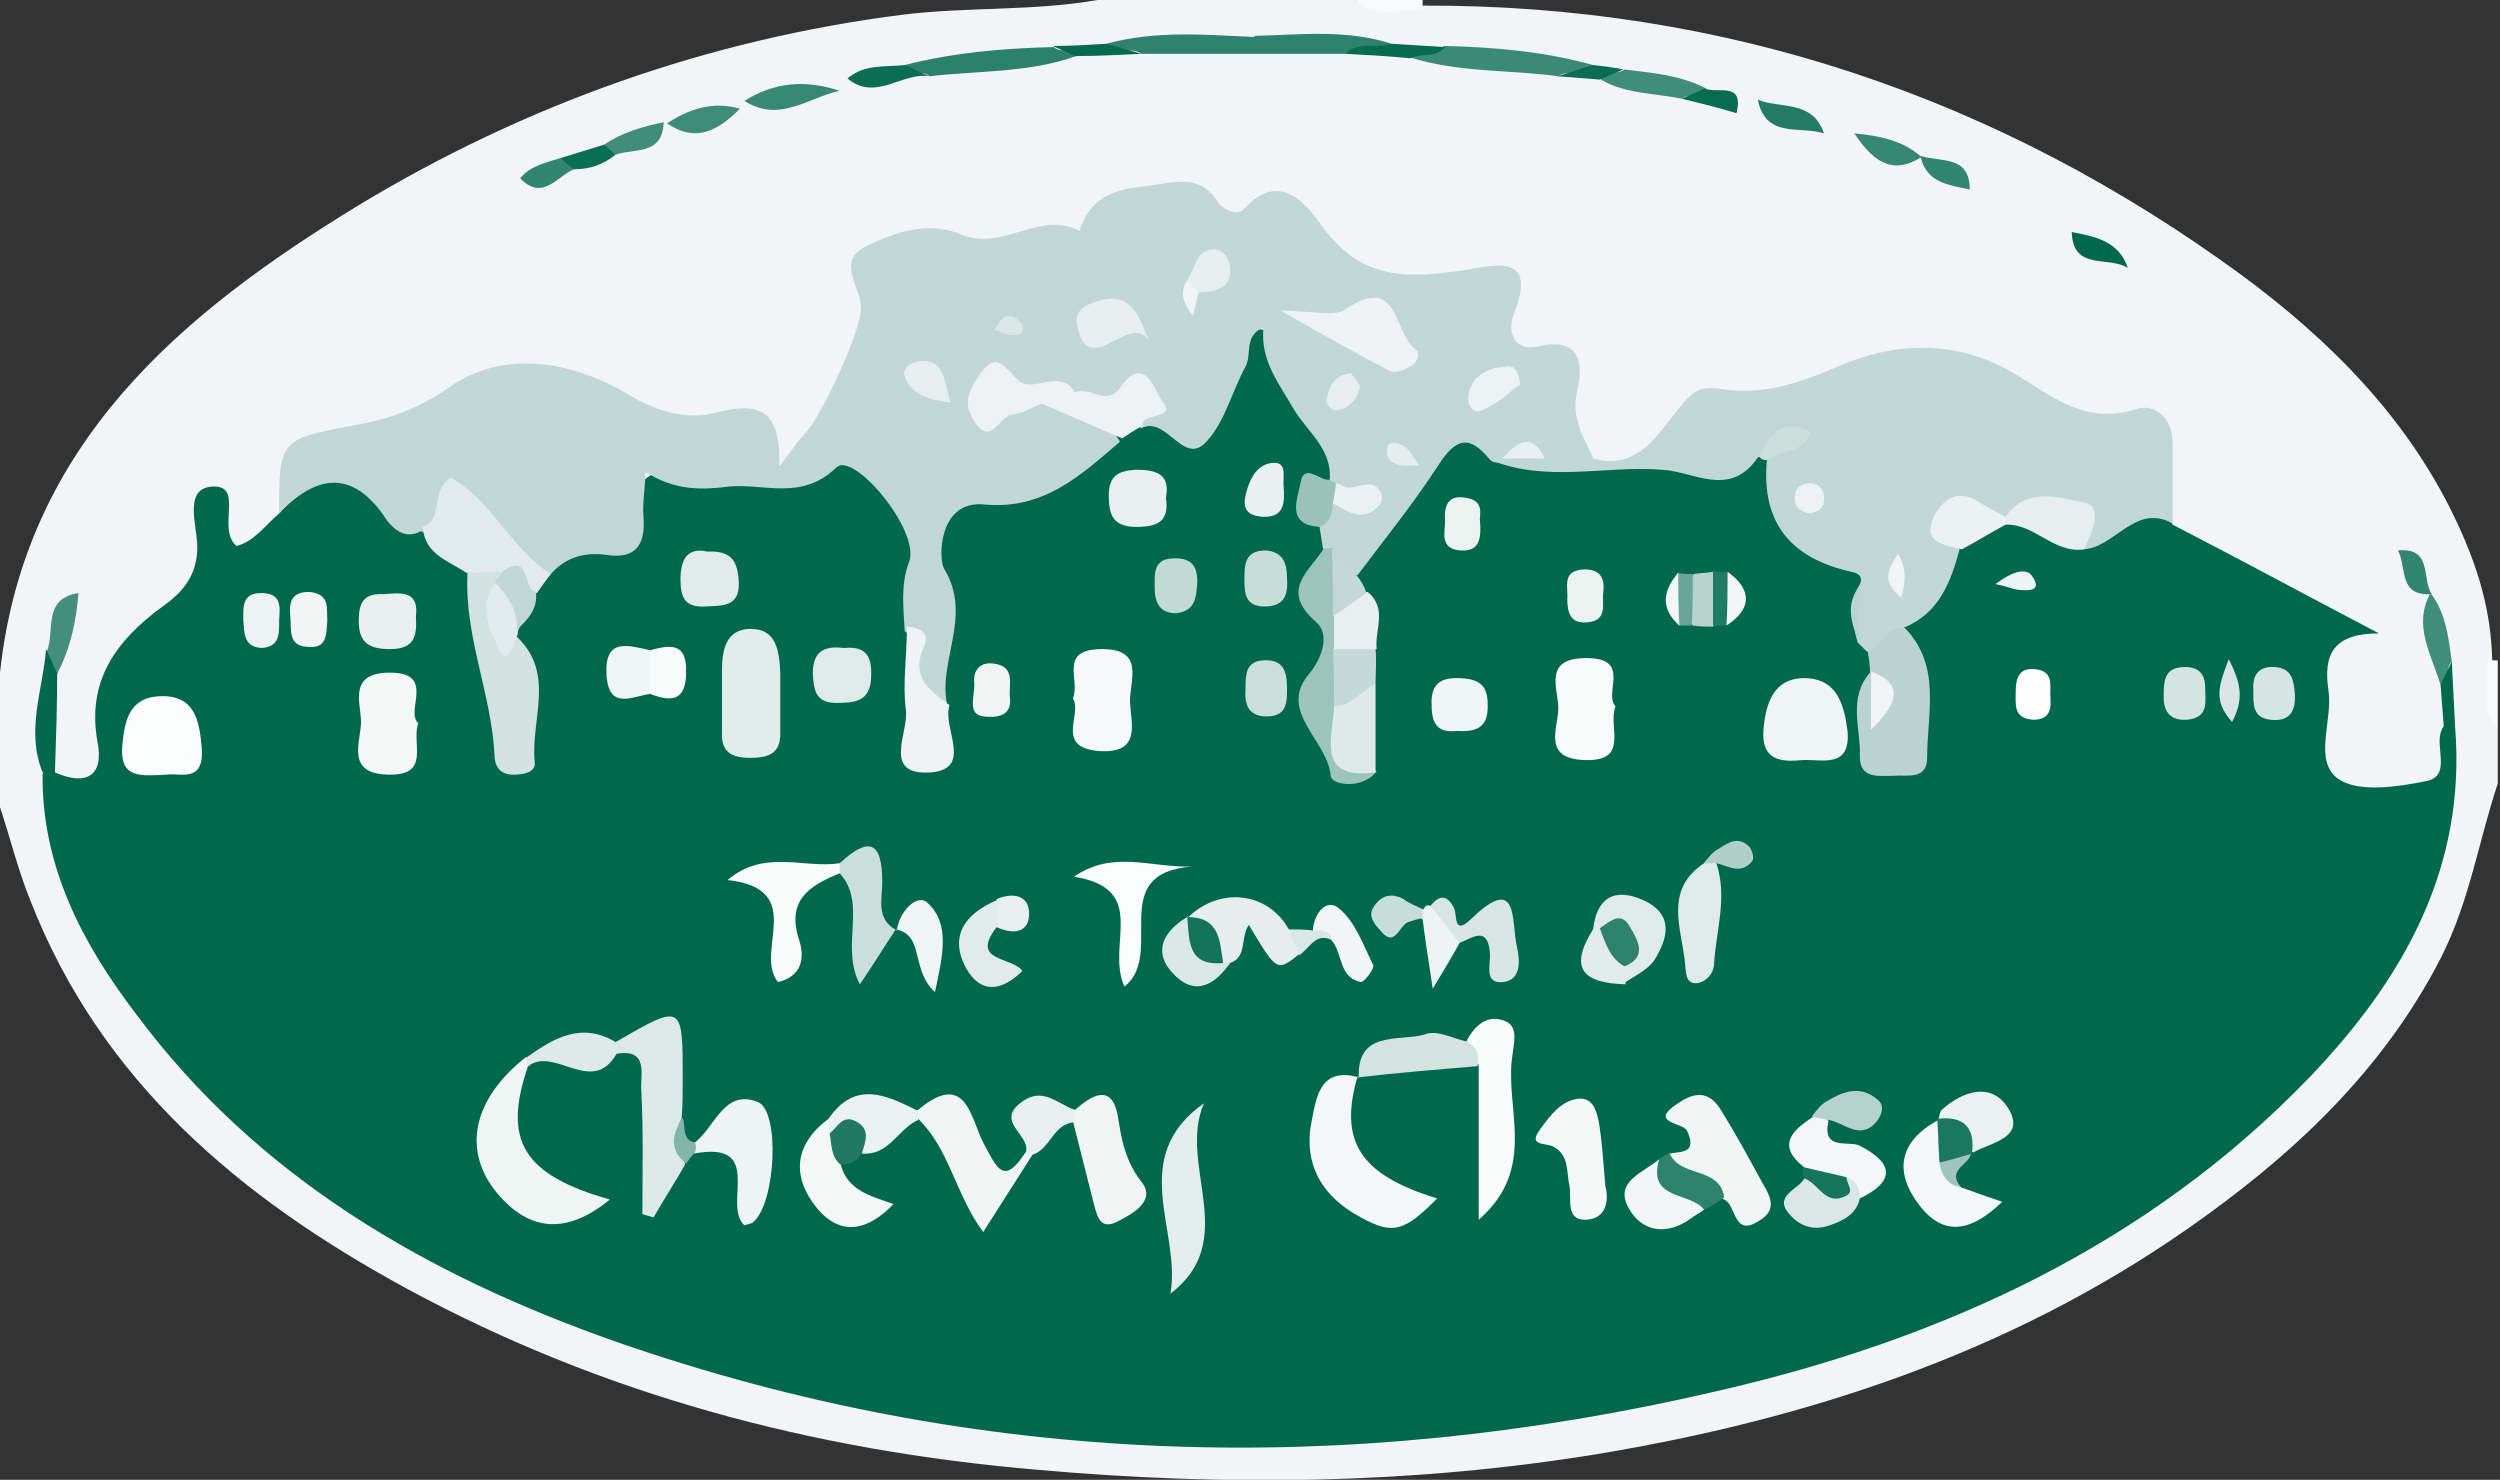 <svg width="223" height="132" viewBox="0 0 223 132" fill="none" xmlns="http://www.w3.org/2000/svg">
<rect x="0" y="0" width="223" height="132" fill="#333333" stroke="none"/>
<g clip-path="url(#clip0_5312_171)">
<path d="M222.8 69.9C221.1 75 220.3 80.3 217.8 85.3C212.5 95.7 204.2 103.3 195 109.7C179.2 120.7 161.2 126.6 142.5 129.7C126 132.4 109.3 132.6 92.5 131.1C72.5 129.4 53.7 124.4 36.2 114.9C21.5 106.9 9 96.5 2.7 80.3C1.6 77.6 0.9 74.7 0 72C0 68 0 64 0 60C2.2 39.6 16.1 28 32 18.3C46.9 9.3 63.2 3.5 80.6 1.3C86.4 0.6 92.2 1 97.9 0C105.6 0 113.2 0 120.9 0C122.8 1.1 124.9 0.3 126.9 0.5C153.9 0.4 178.3 8.7 199.9 24.5C207.9 30.4 215 37.5 219.3 46.9C221.1 50.8 222.2 54.6 222.3 58.8C222.6 60.8 221.7 62.9 222.8 64.9C222.8 66.6 222.8 68.3 222.8 69.9Z" fill="#F2F4F8"/>
<path d="M221.8 58.9C222.1 58.9 222.5 58.9 222.8 58.9C222.8 60.9 222.8 62.9 222.8 64.9C221 63.2 222.1 60.9 221.8 58.9Z" fill="#F8F9FB"/>
<path d="M126.9 0C126.9 0.3 126.9 0.7 126.9 1C124.9 0.7 122.7 1.8 120.9 0C122.9 0 124.9 0 126.9 0Z" fill="#F7F9FB"/>
<path d="M219 64.9C220 77.5 214.3 87.4 206.1 96C191.6 111.1 173.2 119.5 153.1 124.1C120 131.8 87.2 130.9 55 119.7C38.2 113.8 23 105.1 12.1 90.4C7.3 84.1 3.7 77.2 3.8 69C4.1 68.6 4.5 68.4 4.9 68.2C7.3 67.9 7.8 66.2 7.6 64.3C7.2 59.9 9.4 56.8 12.5 54.1C14.9 52 16.8 49.6 16.7 46.1C16.7 44.8 16.8 43.3 18.3 42.8C20.1 42.2 20.4 43.8 21 45C21.8 46.7 22.8 45.8 23.8 45.3C29.5 41.1 29.5 41.1 35.6 45.6C36.4 46.2 37.4 46.4 38.2 47C39.6 48.6 41.3 49.7 42.5 51.5C43.2 56.4 43.4 61.5 46.1 66.9C46.7 63.4 46.8 60.6 45.5 57.9C45.3 57.4 45.3 57 45.3 56.5C45.6 55.1 46.5 53.8 47 52.5C47.4 51.6 48 50.7 48.8 50C50 48.8 51.6 48.2 53.2 47.9C54.5 47.6 56 47.2 56.2 45.7C56.8 41.5 59.7 41.7 62.9 41.8C66.5 41.9 70.1 42 73.7 41.1C77.5 40.1 82.5 45.4 82.5 49.9C82.5 51.9 82.3 53.9 82.2 55.8C82.1 58.8 82.1 61.7 82.2 64.7C82.2 65.2 82.3 65.7 82.9 66.4C83.7 65.4 83.4 64.3 83.5 63.3C83 59.2 83.9 55.1 83.4 51C83 48 83.9 44.6 87.7 44.3C92.4 44 95.6 41.2 99.2 38.8C100 38.3 100.9 37.9 101.9 37.6C107 39.3 108.5 35.7 110.1 32.1C110.6 31 110.9 29.2 112.6 29.4C113.9 29.5 114.1 31.1 114.4 32.1C115.5 35.9 119.7 38.3 119.3 42.7C117.4 44 117 45.5 118.5 47.4C118.7 48.1 118.8 48.7 118.7 49.4C118 51.4 117 53.2 118.4 55.4C119.4 57 119 58.9 118.1 60.6C116.4 63.7 118.7 65.8 120.1 68C120.3 68.3 121 67.8 121.2 67.4C121.8 65.4 121.4 63.3 121.5 61.3C121.5 60.3 121.5 59.4 121.5 58.5C121.5 56.9 121.7 55.2 121 53.7C120.6 52.8 120.3 51.9 120.5 50.9C122.5 47.7 124.8 44.7 127 41.6C129 38.8 131.2 38.1 134 40.2C141.5 40.9 148.9 41.6 156.4 40.4C156.9 40.4 157.4 40.6 157.8 40.8C158.3 41.3 158.8 41.8 158.7 42.5C158.5 46.5 160.8 48.3 164.2 49.5C165.4 49.9 166.8 50.3 166.8 52C166.3 53.4 165.6 54.8 166.4 56.3C166.7 56.9 167 57.5 167.3 58.1C167.5 58.8 167.6 59.4 167.5 60.1C167.5 60.6 167.4 61 167.3 61.4C167.2 63.4 166.5 65.4 167.9 67.2C168.2 67.7 169.3 67.5 169.7 67C171.2 65.3 170.5 63.2 170.5 61.3C170.5 59.8 169.7 58.4 169.4 57C170.4 53.8 173.5 51.8 174.5 48.6C175.7 47.4 177.2 46.6 178.9 46.4C181.3 46.3 183.4 47.7 185.8 47.7C188.7 47.1 191.3 44.3 194.6 46.3C199.8 48.8 205 51.3 210.1 54.1C212.3 55.3 214.3 56.4 210.8 58.9C207.8 61 208.7 64.7 209.7 67.6C210.8 70.5 215.2 69.2 217.6 65.2C218.1 64.5 218.5 64.6 219 64.9Z" fill="#00684D"/>
<path d="M24.9 45.8C23.7 46.8 22.7 48.3 21.1 48.7C19.3 47.2 21.8 43.3 19 43.4C16.3 43.5 17.6 46.9 17.6 48.8C17.6 51.4 16.2 52.9 14.5 54.1C10.4 57.1 7.7 60.7 8.7 66.2C9.3 69.3 7.6 70.1 4.9 68.9C3 66.2 4.6 63.4 4.5 60.6C5.1 58 5.3 55.2 7 52.9C12.6 36.9 25.3 28 39 20C41.4 18.6 43.9 17.3 46.4 16C48.2 16.3 49.6 15.1 51.1 14.6C52.3 14.2 53.6 13.9 54.7 13.3C56.4 13 57.9 12.1 59.2 11L59.5 11.1C61.8 11.2 63.9 10.6 66 9.8C66.1 9.6 66.2 9.3 66.4 9.1C69.3 9.3 72 8.1 74.9 8.2C75.1 7.8 75.4 7.4 75.6 7.1C78.3 7.5 80.7 6.5 83.3 6.1C87.6 5.8 91.9 5 96.2 4.7C98.2 4.8 100.1 4.1 102.1 4.1C105.3 4.1 108.5 4.1 111.7 4.1C114.3 4.1 116.9 4.1 119.6 4.1C121.6 3.9 123.5 4.5 125.5 4.7C129.8 5.2 134.2 5.4 138.5 6.1C139.8 6 141.1 6.4 142.4 6.6C144.9 7 147.4 7.7 149.9 8.1C151.7 8.4 153.4 8.8 154.8 10.1C155.4 9.7 156 9.4 156.6 9C158.2 10.8 160.7 10.7 162.5 12C163.4 12 164.3 12 165.2 12C167 13.2 168.9 14.2 171.2 14.1H171.1C172.6 15.1 174.2 15.8 175.5 17.1C179 17.2 181.7 19.2 184.6 20.9C185.9 22.5 188.1 22.7 189.6 24.1C200 30.3 209.3 37.5 213.7 49.3C214.9 50.4 215.4 52.1 216.7 53.2L216.6 53.1C216.8 56 217.6 58.7 218.1 61.5C218.1 62.7 218.4 63.9 217.8 65.1C217.1 66.6 218.8 69.3 216.3 69.7C213.8 70.2 210.4 70.7 208.6 69.5C206.3 67.9 208.1 64.3 207.7 61.6C207.2 58.3 208.2 56.5 212.2 56.5C206.1 53.3 200 50 193.8 46.8C191.5 41.7 189.4 40 183.5 37.1C178.8 34.8 174.2 30.9 168.7 33.1C161.8 35.8 153.5 34 147.9 40.3C146.2 42.2 144 41.5 141.8 41.4C141 41 140.3 40.4 140.1 39.6C139 36.1 139.6 31.6 134.4 30.7C133.9 30.6 134.2 30.9 134.2 30.3C134.7 23.7 130.2 25.8 126.7 25.7C123.3 25.6 119.9 25.1 117.5 21.8C115.3 18.8 102.9 16.3 100.1 18.5C94.9 22.6 89.4 22.5 83.4 22C78.5 21.6 77.2 23.2 77.7 28.1C77.8 29.3 78 30.4 78.5 31.5C79.7 34.2 78.7 36 76.3 37.3C74.9 38.1 73.4 38.9 72.1 40C70.5 41.5 69 41.9 67.8 39.5C67.4 38.7 66.7 37.9 65.9 38.1C58.9 39.6 53.4 33.8 46.7 34.2C44.8 34.3 42.9 34.1 41.5 35.3C38.1 38.2 34.1 39.2 29.9 39.1C25 39.1 26.8 43.7 24.9 45.8Z" fill="#F2F4F8"/>
<path d="M96 5C91.8 6.5 87.3 6.3 82.9 6.8C82.3 6.2 81.2 6.8 80.7 5.8C85 4.7 89.5 4.3 94 4.2C94.5 4.7 95.5 4.3 96 5Z" fill="#2C816B"/>
<path d="M139 6.8C134.6 6.2 130.1 6.5 125.7 5.1C126.5 4 127.9 4.9 128.8 4.1C133.3 4.2 137.8 4.6 142.1 5.8C141.4 7.1 139.9 6.1 139 6.8Z" fill="#3B8A76"/>
<path d="M111.9 4.8C108.5 4.8 105.2 4.8 101.8 4.8C100.9 4.1 99.5 5 98.7 3.9C103.1 2.7 107.5 3.1 111.9 3.3C112.5 3.7 112.5 4.3 111.9 4.8Z" fill="#2F826E"/>
<path d="M111.9 4.8C111.9 4.3 111.9 3.7 111.9 3.2C116 3.1 120.1 2.6 124.1 3.9C122.9 5.1 121.3 4 120 4.8C117.3 4.8 114.6 4.8 111.9 4.8Z" fill="#2F826E"/>
<path d="M5.1 60.1C5.1 63 5 66 4.9 68.9C4.5 68.9 4.2 68.9 3.8 68.9C2.3 65.2 3.8 61.6 4.1 58C6.1 58 5.4 59.1 5.1 60.1Z" fill="#02694E"/>
<path d="M150 8.8C147.6 8.3 145 8.4 142.8 7.1C143.2 6.2 144.3 6.7 144.9 6.2C147.4 6.5 149.9 6.7 152.2 7.9C151.7 8.8 150.6 8.3 150 8.8Z" fill="#408D7A"/>
<path d="M74.9 8.1C72.1 8.7 69.5 11 66.4 9C69.1 7.3 71.9 7.1 74.9 8.1Z" fill="#388974"/>
<path d="M5.1 60.1C4.8 59.4 4.5 58.7 4.2 58.1C4.9 56.2 3.8 53.4 7 52.9C6.8 55.4 6.3 57.8 5.1 60.1Z" fill="#448F7C"/>
<path d="M217.7 61.1C216.9 58.4 215.2 55.8 216.8 52.9C218.2 54.7 218.4 56.9 218.7 59C218.1 59.6 218.6 60.7 217.7 61.1Z" fill="#408D7A"/>
<path d="M66 9.7C64.1 11.6 62.1 12.8 59.5 11C61.5 9.7 63.6 9 66 9.7Z" fill="#3E8C78"/>
<path d="M80.7 5.8C81.4 6.1 82.2 6.5 82.9 6.8C80.5 6.4 78.1 9.1 75.6 7C77.1 5.7 78.9 6 80.7 5.8Z" fill="#0A6D54"/>
<path d="M162.7 11.9C160.6 11.2 157.5 12.4 156.8 8.9C158.8 9.7 161.7 8.9 162.7 11.9Z" fill="#227C65"/>
<path d="M59.2 10.9C59.1 13.9 56.6 13.2 54.9 13.8C54.4 13.6 54.1 13.3 53.9 12.9C55.5 11.8 57.3 11.3 59.2 10.9Z" fill="#408D7A"/>
<path d="M120 4.8C121.2 3.6 122.8 4.4 124.1 3.9C125.7 4 127.3 4.1 128.9 4.2C128.1 5.2 126.8 4.7 125.8 5.2C123.8 5 121.9 4.9 120 4.8Z" fill="#066B51"/>
<path d="M189.8 23.9C188.1 22.8 184.9 24.2 184.8 20.7C186.9 21.1 189 21.5 189.8 23.9Z" fill="#00684D"/>
<path d="M171.4 14C168.6 15.8 166.9 14.1 165.4 11.9C167.6 12.1 169.7 12.5 171.4 14Z" fill="#378873"/>
<path d="M175.7 16.9C173.8 16.5 171.8 16.3 171.3 13.9C173.1 14.5 175.7 13.8 175.7 16.9Z" fill="#328570"/>
<path d="M98.7 3.9C99.7 4.2 100.8 4.5 101.8 4.8C99.8 4.9 97.9 5 95.9 5C95.2 4.7 94.6 4.4 93.9 4.1C95.6 4.1 97.1 4 98.7 3.9Z" fill="#056A50"/>
<path d="M216.9 53C213.9 53.2 214.7 50.6 213.9 49.1C217 48.8 216 51.6 216.9 53Z" fill="#328570"/>
<path d="M51.2 15.1C49.7 15.7 48.4 18 46.4 15.9C47.3 14.8 48.7 14.5 50 14.1C50.5 14.5 51.1 14.5 51.2 15.1Z" fill="#328570"/>
<path d="M51.2 15.1C50.8 14.8 50.4 14.5 50 14.1C51.3 13.7 52.6 13.3 53.9 12.9C54.2 13.2 54.6 13.5 54.9 13.8C53.8 14.7 52.6 15.1 51.2 15.1Z" fill="#0A6E54"/>
<path d="M150 8.8C150.7 8.5 151.4 8.2 152.1 7.9C153.2 8.4 155.6 7.2 154.9 10.1C153.3 9.6 151.6 9.2 150 8.8Z" fill="#086C52"/>
<path d="M217.7 61.1C218 60.4 218.4 59.7 218.7 59C218.8 61 218.9 62.9 219 64.9C218.7 64.9 218.4 64.9 218 65C217.9 63.7 217.8 62.4 217.7 61.1Z" fill="#00684D"/>
<path d="M144.8 6.2C144.1 6.5 143.4 6.8 142.7 7.1C141.4 7 140.2 6.9 138.9 6.8C140 6.5 141 6.1 142.1 5.8C143 5.9 143.9 6 144.8 6.2Z" fill="#0A6D54"/>
<path d="M24.9 45.8C24.9 39 24.9 39.2 32.3 37.8C34.9 37.3 37.4 36.4 40 34.6C44.7 31.2 50.8 32.1 55.9 35.1C58.5 36.7 61.2 37.5 63.9 36.8C67.5 35.9 69.7 36.3 69.5 41.6C70.7 40.1 71.1 39.4 71.7 38.8C73.3 37.2 77 29.1 76.8 27.3C76.7 25.5 74.6 23.3 77.2 22C79.8 20.7 82.8 19.7 85.7 20.9C89.4 22.5 92.7 18.7 96.3 20.6C97.2 17.7 99.2 16.9 102.2 16.6C104.8 16.3 107 15.4 108.7 18.1C109.2 18.8 110.4 19.2 110.9 18.7C114.4 14.8 116.9 18.8 118.1 20.4C121.6 25.1 125.8 24.8 130.6 24.1C133.5 23.6 137.2 22.6 135 28.1C134.4 29.7 135.2 31.4 137.2 30.9C141.1 30 141.2 32.6 140.7 34.8C140.1 37.2 141.2 38.9 142.1 40.8C141.2 41.9 140 41.2 138.9 41.4C137.3 41.1 135.7 40.4 134 41.2C133.6 41.3 133.2 41.3 132.9 41C131.1 38.8 129.9 39 128.3 41.5C126.1 44.9 123.5 48.1 121.1 51.3C120.2 51.2 119.5 50.7 118.8 50C118.5 49.7 118.3 49.3 118 48.9C117.9 48.3 117.8 47.6 117.7 47C117.7 46 118.1 45.3 118.8 44.7C119.2 44.5 119.7 44.7 120.1 44.5C119.8 44 119.1 44 118.8 43.5C118.7 43.3 118.6 43.1 118.6 42.9C118.9 40.1 116.6 38.5 115.4 36.5C114.1 34.2 112.4 32.2 112.7 29.2C110.9 30 111.7 31.6 111.1 32.7C109.9 34.9 109.3 37.5 107.7 39.3C105.6 41.8 104.1 37 101.8 38.2C101 37.6 104 35.4 101 35.9C99.2 36.2 97.6 36.6 95.8 36C93.2 35.3 90.5 34.9 87.8 35.8C89.6 37.1 91.3 35.5 93 35.7C95.7 36.2 98.4 36.7 99.9 39.4C96.4 42.4 93.1 45.5 87.8 45C83.7 44.6 83.7 49.8 84.2 50.7C86.9 55.1 83.4 59.2 84.6 63.3C81.9 63.4 81.4 61.6 81.3 59.5C81.3 58.4 81.9 57.2 80.7 56.3C80.6 54.2 80.3 52.2 81.1 50.1C82.1 47.3 76.1 40.2 74.6 41.7C71.5 44.7 68.2 43.1 65 43.4C62.7 43.7 60.2 43.8 57.6 42.1C57.5 43.9 57.3 45 57.4 46.1C57.6 48.6 56.7 49.9 54.1 49.5C52 49.2 50.2 49.8 48.9 51.5C44.7 50.8 42.9 47.2 40.5 44.4C39.2 45.1 40.1 48 37.5 47.4C36.2 48.1 35.2 47.3 34.5 46.4C31.6 41.9 28.3 42.2 24.9 45.8Z" fill="#C0D7D5"/>
<path d="M132.9 41C133.3 41 133.6 41 134 41C135.3 40.3 136.6 40.2 137.8 41C139.2 41 140.6 40.9 142.1 40.9C146.1 42 147.9 38.7 149.7 36.5C150.9 35 151.5 34.4 153.5 34.7C157.1 35.3 160.5 34.2 163.9 32.7C169 30.5 174.3 30.3 179.3 33.1C182.8 35.1 185.8 38 190.5 36.5C192.3 35.9 193.9 37.4 193.8 39.8C193.8 42.1 193.8 44.4 193.8 46.7C190.4 44.8 188.6 49 185.7 49C184.8 44.3 181.5 45.9 178.6 46.3C177.3 47.2 172.7 43.4 174.8 49C174 51.9 173 54.7 169.8 56C168.9 57 168.5 58.8 166.5 58.1C166.2 57.8 165.9 57.5 165.7 57.3C165.2 55.6 165 53.9 165.8 52.3C166.3 51.5 165.8 51.1 165.1 51C159.8 49.8 157.1 46.7 157.6 41.1C157.7 40.6 158.3 40.4 158.4 39.9C157.9 40.2 157.4 40.6 156.8 40.8C154.3 44.5 151 42 148.2 41.9C143.2 41.5 137.9 43.1 132.9 41Z" fill="#C0D7D5"/>
<path d="M47.1 95.1C44.8 101.8 46.7 104.8 54.4 107C50.6 110.1 47.3 109.9 44.4 106.5C41.2 102.7 42.1 98.1 46.9 94.3C47.3 94.4 47.4 94.6 47.3 94.8C47.3 95 47.2 95.1 47.1 95.1Z" fill="#EEF5F3"/>
<path d="M121.1 96C119.4 101.8 121.3 104.8 128.2 106.9C125.3 109.8 124.3 110.2 121.4 108.6C118 106.8 116.2 103.9 117 100C117.4 98 117.7 95.1 121.2 96.1L121.1 96Z" fill="#F3F7F7"/>
<path d="M61.1 103.9C60.2 105.5 59.2 107 58.3 108.6C58 108.5 57.6 108.4 57.3 108.3C57.3 104.6 57.4 100.9 57.2 97.2C57.1 95.9 57.9 93.5 55 94C54.8 93.8 54.7 93.6 54.8 93.3C54.9 93.1 54.9 92.9 55 92.9C60.9 89.5 60.9 89.5 60.9 96.3C60.9 97.5 60.9 98.6 60.8 99.8C59.9 101.3 61 102.6 61.1 103.9Z" fill="#DCE9E7"/>
<path d="M69.6 62.5C69.6 63.5 69.6 64.5 69.6 65.5C69.6 67.3 68.4 67.6 66.9 67.6C65.3 67.6 64.3 67.1 64.4 65.3C64.4 63.5 64.4 61.6 64.4 59.8C64.4 58.1 64.7 56.2 66.8 56.1C69.3 56 69.5 58.1 69.6 60C69.6 60.8 69.6 61.6 69.6 62.5Z" fill="#E1EDEA"/>
<path d="M46.1 56.8C49.6 60.1 47.3 64.2 47.7 68C47.8 68.9 46.7 69.1 45.8 69.1C44.6 69.1 44.1 68.4 44.1 67.2C43.8 61.8 41.4 56.7 41.7 51.1C42.4 50.1 43.3 50.1 44.4 50.3C45.2 50.6 45.4 51.2 45.3 52C45 53.7 44.2 55.5 46.1 56.8Z" fill="#D2E2E1"/>
<path d="M166.6 58.1C167.8 57.6 168.3 55.8 169.9 56C173.2 59.4 171.9 63.6 171.9 67.6C171.9 69.6 170.1 69.1 168.9 69.2C167.6 69.2 165.9 69.5 165.9 67.5C166 65 164.8 62.3 166.8 60C166.8 59.3 166.7 58.7 166.6 58.1Z" fill="#BAD3D0"/>
<path d="M107.4 98.4C105 103.9 110.7 110.6 104.4 115.4C105.4 109.8 100.5 103.3 107.4 98.4Z" fill="#E3EEEC"/>
<path d="M148.9 102.9C150 102.7 151.4 102.9 150.5 100.9C150.2 100.1 146.9 100.2 149.7 98.4C151.3 97.3 152.5 97.4 153.5 99C154.8 101.1 156 103.3 157.2 105.5C157.9 106.7 158.6 107.9 156.9 108.9C154.6 110.4 154.9 107.5 153.8 107C151.9 105.9 149.1 106 148.9 102.9Z" fill="#F1F6F5"/>
<path d="M45 51C43.9 51 42.8 51.1 41.6 51.1C40 50 37.9 49.5 37.7 47C39.7 46.2 38.3 43.8 40.2 42.6C43.8 44.6 45.6 48.9 49.1 51.2C48.7 51.8 48.3 52.3 47.9 52.9C46.3 53.3 46.3 51.1 45 51Z" fill="#E1EAEC"/>
<path d="M130.8 92.9C131.5 91.5 132.7 90.4 134.3 91.1C135.5 91.6 135 93.2 134.9 94.2C134.2 98.9 137.2 104.2 131.9 108.8C131.9 103.9 131.9 99.4 131.9 95C131.5 94.3 131.1 93.6 130.8 92.9Z" fill="#F9FBFB"/>
<path d="M160.8 67.8C158.8 68 157.1 67.8 157.3 65.1C157.5 62.6 158.3 60.3 161.3 60.5C163.9 60.7 164.5 62.9 164.8 65.2C165.1 68.6 162.5 67.7 160.8 67.8Z" fill="#EFF5F4"/>
<path d="M92.1 103C90.7 105.2 89.3 107.4 87.7 109.9C85.2 106.5 84.7 102.5 81.9 99.8C81.6 99.6 81.4 99.5 81.6 99.3C81.7 99.1 81.8 99 81.9 99C86.3 95.3 86.6 100 87.8 102.1C88.9 104.1 89.5 105.8 91.4 102.9C91.7 102.6 91.9 102.6 92.1 103Z" fill="#F0F5F4"/>
<path d="M95.7 62.3C96.4 60.7 94.4 58 98.1 57.9C102.3 57.8 100.7 60.8 100.8 62.7C100.9 64.6 101.8 67.2 98.1 67C94 66.7 96.6 63.7 95.7 62.3Z" fill="#F6F9F9"/>
<path d="M144.1 63C143.4 64.9 145.4 67.9 141.4 67.8C137.5 67.7 139 64.9 139 63.2C139 61.4 137.6 58.7 141.5 58.7C145.6 58.7 143 61.8 144.1 63Z" fill="#F8FAFA"/>
<path d="M37.3 64.5C36.7 66.4 38.4 69.1 34.8 69.1C30.6 69.1 32.3 66 32.2 64.2C32.1 62.5 31.2 60.1 34.6 60C39 59.9 36.1 63.4 37.3 64.5Z" fill="#F3F7F6"/>
<path d="M118.1 48.9C118.4 48.9 118.6 48.9 118.9 48.9C120.1 50.6 120.2 52.6 120.3 54.5C120.4 55.6 120.3 56.7 120.3 57.8C120.3 59.3 120.3 60.9 120.3 62.4C120 65 120.5 67.3 122.8 68.8C121.5 70.5 118.7 70 118.7 69.2C118.4 66 114 63.5 116.7 60.2C118.2 58.4 118.5 56.4 117.4 55.5C114.1 52.6 116.8 51 118.1 48.9Z" fill="#9DC4BB"/>
<path d="M95.9 99C97.8 97.3 99.4 96.8 99.8 100.1C100.1 102 100.5 103.7 101.8 105.4C103.2 107.1 101 108.3 99.6 109C98 109.8 97.8 108.2 97.5 107.1C96.9 104.7 96.3 102.4 95.7 100C95.4 99.7 95.3 99.5 95.5 99.3C95.7 99.1 95.8 99 95.9 99Z" fill="#F0F5F4"/>
<path d="M62 101.9C63.8 100.5 64.6 97.1 67.6 98.3C69.6 99.1 69.2 107.3 67.2 109C67 109.2 66.6 109.2 66.4 109.3C64.4 107.5 68.3 101.7 61.9 102.9C61.7 102.7 61.6 102.5 61.7 102.3C61.8 102 61.9 101.9 62 101.9Z" fill="#EEF4F3"/>
<path d="M14.9 69.1C12.6 69.2 10.7 69.5 10.9 66.6C11.1 64.3 11.5 62.2 14.3 62.1C17.4 62 17.8 64.3 18 66.8C18.2 69.9 16 68.9 14.9 69.1Z" fill="#FCFDFD"/>
<path d="M143.2 105.8C143.5 106.9 143.4 108.7 141.5 108.8C139.6 108.9 140.2 106.9 140 105.8C139.7 104.5 140 103.1 138.6 102.3C137.9 101.9 136.2 102.3 137.4 100.7C138.3 99.5 139.2 98.2 140.8 98C142.1 97.9 142.4 99.1 142.6 100C142.9 101.7 143 103.5 143.2 105.8Z" fill="#F3F7F6"/>
<path d="M74.9 77.9C72.2 79 70.1 80.3 71.3 83.9C71.8 85.5 71.5 87.1 69.4 87.6C67.2 84.9 72.1 79.3 64.9 78.5C68.2 75.7 71.7 77.5 74.9 77C75.2 77.2 75.3 77.4 75.2 77.6C75.1 77.8 75 77.9 74.9 77.9Z" fill="#F9FBFB"/>
<path d="M75 103.9C75.6 106.2 77.7 106.7 79.7 107.4C77.4 109.8 75 110.3 72.9 107.8C70.6 105 70.8 102.1 73.9 99.8C74.3 100 74.6 100.4 74.8 100.8C75.1 101.8 75.6 102.8 75 103.9Z" fill="#F3F7F6"/>
<path d="M100.3 88C98.6 84.3 102.6 79.3 95.8 78.2C99.3 75.8 102.6 77.4 106.3 77.3C98.6 77.9 104 85.1 100.3 88Z" fill="#FBFCFC"/>
<path d="M174.9 105.9C176 106.3 177.1 106.7 178.6 107.2C176 109.7 173.5 110.5 171.2 107.5C168.9 104.5 169.4 101.8 172.9 99.9C173 100 173.2 100.2 173.3 100.3C173.8 101.2 173.8 102.2 173.9 103.2C174 104.2 174.2 105.1 174.9 105.9Z" fill="#F3F7F7"/>
<path d="M80.9 55.9C82 56 83 56.4 82.4 57.7C81.2 60.4 82.9 61.6 84.7 62.9C84 64.9 86.9 68.6 83 68.9C78.6 69.2 81.1 65.3 80.8 63.3C80.5 61 80.9 58.4 80.9 55.9Z" fill="#F0F3F6"/>
<path d="M74.9 77.9C74.9 77.6 74.9 77.3 74.9 77C77.5 74.6 78.7 75 78.7 78.7C78.7 80.2 78.1 82 80 83L79.9 82.9C78.9 84.4 78 85.9 76.7 87.8C74.9 84.4 77.4 80.6 74.9 77.9Z" fill="#CADEDA"/>
<path d="M153.1 77C154.1 80 153.1 82.9 152.9 85.9C152.9 86.9 152.1 87.6 151.4 87.7C150.3 87.8 150.4 86.7 150.3 85.9C150 82.8 148.4 79.4 152 77C152.3 76.5 152.7 76.5 153.1 77Z" fill="#DFEBE9"/>
<path d="M105.9 81.9C108.7 79.1 113 79.5 114.9 82.8C115.4 83.5 116.6 83.9 115.9 85.1C113.9 86.7 113.9 86.7 111.4 82.5C110.6 83.6 111.3 85.4 109.7 85.9C109.4 86.3 109 86.3 108.6 86.1C107.6 85 107.2 83.5 106.1 82.5C106.1 82.3 106 82.1 105.9 81.9Z" fill="#E5EEED"/>
<path d="M100.1 39.1C97.7 38.1 95.3 37 92.9 36C93.7 34.9 94.8 35 95.9 35C97.2 34.4 98.7 36.3 99.9 34.6C102.1 31.3 103.2 35.2 103.6 35.7C105.2 37.5 101.8 36.7 101.9 38C101.3 38.3 100.7 38.7 100.1 39.1Z" fill="#EDF1F4"/>
<path d="M127.6 80.8C128.4 79.8 129.1 79.8 129.7 81C130 81.6 129.6 83.5 131.2 82C135.5 77.8 134.8 82.2 135.3 84.4C135.6 85.7 135.7 87.4 134.1 87.6C132.3 87.8 133 86 132.9 85C132.7 82.5 131.3 83.7 130.2 84.1C127.4 84.5 128.3 82 127.6 80.8Z" fill="#D7E6E3"/>
<path d="M160.9 104.1C158.5 102.2 159.8 100.9 161.6 99.7C162.2 99.4 162.7 99.5 163.1 100C162.5 102.7 164.9 101.7 165.9 102.2C169 103.8 169 105.4 165.9 106.9C165.2 106.6 164.6 106.2 163.9 105.9C162.7 105.5 161.8 104.8 160.9 104.1Z" fill="#F3F7F7"/>
<path d="M122.7 68.9C117.3 69.6 118.9 65.8 119 63C120 61.9 120.8 60.4 122.7 61C122.7 63.6 122.7 66.2 122.7 68.9Z" fill="#DFE9EA"/>
<path d="M178.9 46.1C180.7 43.4 183.7 44.4 185.8 44.8C187.7 45.1 186.6 47.5 185.9 49C183.2 49.4 181.5 46.7 178.9 46.8C178.6 46.6 178.5 46.5 178.6 46.3C178.7 46.1 178.8 46.1 178.9 46.1Z" fill="#E7EEF0"/>
<path d="M130.8 92.9C131.7 93.3 132 94.1 131.8 95.1C128.2 95.4 124.6 95.7 121.1 96.1L121.2 96.2C121 91.9 124.7 92.9 127 92.3C128.1 91.8 129.5 92.6 130.8 92.9Z" fill="#D2E3E0"/>
<path d="M142.1 82.9C142.5 79.6 144.5 79.2 147 80.5C149.3 81.8 148.7 83.8 147.6 85.6C147 86.5 145.9 87 145 87.6C144.5 87.1 144.3 86.5 144.4 85.9C144.6 84.8 144.4 83.9 143.1 83.6C142.6 83.5 142.3 83.2 142.1 82.9Z" fill="#DFEBE9"/>
<path d="M104 44.4C104.3 46.4 103.4 47 101.4 47C99.4 47 98.9 46.1 98.9 44.2C98.9 42.4 99.8 42 101.3 41.9C103.2 41.9 104.4 42.3 104 44.4Z" fill="#E9F1F0"/>
<path d="M37.1 55C37.2 56.7 37 57.9 34.8 57.9C33 57.9 32 57.4 32 55.4C32 53.8 32.4 52.9 34.2 53C35.7 52.9 37.4 52.6 37.1 55Z" fill="#E7F0EE"/>
<path d="M75.3 57.8C77.4 57.6 77.8 58.7 77.7 60.5C77.6 62.6 76.2 62.7 74.6 62.7C72.7 62.7 72.6 61.5 72.5 60.1C72.5 58 73.6 57.6 75.3 57.8Z" fill="#DFEBE8"/>
<path d="M63.1 49.2C65.3 49.1 65.8 50.1 65.9 51.9C66 54.2 64.4 54 62.9 54.1C61.1 54.2 60.7 53.3 60.7 51.7C60.7 49.9 61.3 48.8 63.1 49.2Z" fill="#E1ECEA"/>
<path d="M178.9 46.1C178.9 46.3 178.9 46.6 178.9 46.8C177.6 47.5 176.3 48.3 175 49C173.4 48.6 171.3 48.4 172.6 45.9C173.5 44.3 174.9 43.6 176.7 44.9C177.4 45.3 178.1 45.7 178.9 46.1Z" fill="#EBF0F3"/>
<path d="M152 107.9C151.6 108.2 151.2 108.4 150.8 108.7C148.6 110.3 146.4 109.8 145.3 107.8C143.9 105.4 146.6 104.6 148 103.4C148.6 105.6 152 105.2 152 107.9Z" fill="#F2F6F6"/>
<path d="M88.9 82.7C86.5 85.8 90.2 85.3 91.2 86.6C89.4 88.4 87.5 88.7 86.2 86.4C84.6 83.5 86.1 81.5 88.9 80.3C89.7 81.1 89.7 81.9 88.9 82.7Z" fill="#E1ECEA"/>
<path d="M74 101.1C74 100.7 73.9 100.2 73.9 99.8C76.3 96.3 79.1 97.7 81.9 99.1C81.9 99.4 81.9 99.6 81.9 99.9C80.1 100.7 79.3 103.1 76.9 102.9C76.2 102 75.2 101.5 74 101.1Z" fill="#EAF1F1"/>
<path d="M164.7 105C165.6 105.3 165.9 106 165.9 106.9C165.6 108.3 164.4 108.9 163.2 109.3C161.8 109.8 160.6 109.4 159.7 108.4C158 106.6 160.6 106.1 161 105C162.2 103.9 163.5 106.7 164.7 105Z" fill="#D9E7E5"/>
<path d="M129.9 65.2C128.2 65.4 127.7 64.5 127.7 62.9C127.6 60.8 128.7 60.4 130.4 60.5C132 60.6 132.7 61.2 132.7 62.8C132.8 65 131.6 65.3 129.9 65.2Z" fill="#F0F6F5"/>
<path d="M55 93C55 93.3 55 93.7 55 94C52.8 97.8 49.5 93.3 47.1 95.1C47 94.9 46.9 94.6 47 94.3C49.4 92.6 51.9 91.1 55 93Z" fill="#DEEAE8"/>
<path d="M114.8 61.4C114.8 62.6 114.8 63.8 113.2 63.9C111.3 64 111 62.8 111.1 61.4C111.1 60.2 111.1 59 112.7 58.9C114.5 58.8 114.8 59.9 114.8 61.4Z" fill="#CADFDA"/>
<path d="M172.9 99.9C173 99.6 173 99.2 173.2 99C175.1 97.3 177.6 96.5 179.1 98.8C180.8 101.5 177.6 101.9 176 102.8C175.8 102.7 175.7 102.6 175.5 102.5C174.5 101.6 173.7 100.7 172.9 99.9Z" fill="#EAF1F0"/>
<path d="M114.8 51.5C114.9 52.9 114.7 54.1 112.8 54.1C111.2 54.1 111 53.1 111 51.8C111 50.4 111 49.1 112.9 49.1C114.4 49.2 114.8 50.2 114.8 51.5Z" fill="#C7DDD8"/>
<path d="M104.9 54.7C103.5 54.7 103 53.8 103 52.5C103 51.2 102.8 49.8 104.8 49.8C106.3 49.8 106.8 50.5 106.8 51.9C106.7 53.2 106.7 54.5 104.9 54.7Z" fill="#C1DAD4"/>
<path d="M109.1 85.9C109.3 85.9 109.6 85.8 109.8 85.8C108.5 87.7 106.7 89 104.7 86.9C102.8 85 103.7 83.1 105.9 81.8V81.7C107.2 83 107.6 84.9 109.1 85.9Z" fill="#D9E7E5"/>
<path d="M80 83C80.2 81.3 81.8 79.7 82.7 80.5C84.8 82.4 84.1 85.2 83.4 88.5C81.2 86.5 82.5 83.4 79.9 82.9L80 83Z" fill="#EFF4F4"/>
<path d="M202.9 59.5C204.4 59.6 204.6 60.6 204.7 61.9C204.8 63.5 204.2 64.4 202.5 64.2C200.9 64 201 62.8 201 61.6C200.9 60.3 201.4 59.4 202.9 59.5Z" fill="#D5E5E1"/>
<path d="M195.1 64.2C193.7 64.3 193 63.6 193 62.2C193 60.8 193 59.5 194.9 59.5C196.1 59.5 196.7 60.1 196.7 61.3C196.7 62.5 197.1 64 195.1 64.2Z" fill="#D3E4E1"/>
<path d="M95.9 99C95.9 99.4 95.8 99.7 95.8 100.1C93.9 100.3 93.7 102.5 92.1 103C91.9 103 91.6 103 91.4 103C92.3 101.4 88.7 100.2 91 98.4C93 96.8 94.3 98.5 95.9 99Z" fill="#E7F0EF"/>
<path d="M117.1 83C117.2 81.5 118.3 80.1 119.4 81C120.9 82.2 121.6 84.3 122.5 86.1C122.6 86.4 121.7 87.6 121.4 87.6C119.4 87.2 119.8 85.1 118.8 83.9C118.4 83.4 117.6 83.5 117.1 83Z" fill="#F1F5F5"/>
<path d="M122.7 61C121.4 61.6 120.6 63 119 63C119 61.3 119 59.6 118.9 57.9C120.2 56.9 121.5 56.8 122.7 57.9C122.8 58.9 122.7 60 122.7 61Z" fill="#C4D9D8"/>
<path d="M112.6 46.1C111.4 46 110.8 45.5 111.1 44.2C111.4 42.9 112 41.5 113.4 41.3C114.9 41.1 114.4 42.5 114.5 43.4C114.6 44.8 114.6 46.2 112.6 46.1Z" fill="#E9F1F0"/>
<path d="M122.8 57.9C121.5 57.9 120.2 57.9 119 57.9C119 56.9 119 55.9 119 54.9C119.7 53.8 120.5 52.8 122 52.8C123.8 54.3 122.6 56.2 122.8 57.9Z" fill="#E9EFF1"/>
<path d="M58 61.9C56.4 62.1 54.3 63.4 54.1 60.2C53.9 56.8 56.1 57.6 58 58C59 59.3 59 60.6 58 61.9Z" fill="#EFF5F4"/>
<path d="M87.7 63.9C86.2 63.7 87 62 86.9 60.9C86.8 59.8 87.4 59 88.7 59.2C90.7 59.5 89.9 61.2 90.1 62.3C90.2 63.6 89.4 64.1 87.7 63.9Z" fill="#F0F5F4"/>
<path d="M127.6 80.8C128.5 81.9 129.3 83 130.2 84.1C129.6 85.2 129 86.2 127.8 88.2C127.4 85.5 127.1 83.7 126.9 82C126.5 81.8 126.4 81.6 126.6 81.4C126.7 81.2 126.8 81.1 127 81.1C127.1 80.8 127.3 80.7 127.6 80.8Z" fill="#EDF3F2"/>
<path d="M143 52.9C142.9 53.9 143.4 55.3 141.7 55.5C140.1 55.7 139.8 54.7 139.8 53.4C139.9 52.4 139.3 51 141.1 50.8C142.7 50.7 143.2 51.5 143 52.9Z" fill="#EBF2F0"/>
<path d="M29.2 55.3C29.1 56.6 29.2 57.9 27.4 57.7C25.7 57.6 26 56.2 25.9 55.1C25.8 53.9 25.8 52.8 27.6 52.8C29.5 53 29.1 54.3 29.2 55.3Z" fill="#F0F5F4"/>
<path d="M21.7 55.3C21.7 54.1 21.6 52.9 23.3 52.9C25.1 52.9 25 54.1 24.9 55.3C24.9 56.5 25 57.7 23.3 57.8C21.7 57.7 21.8 56.4 21.7 55.3Z" fill="#ECF2F2"/>
<path d="M152 107.9C150.8 106.3 146.9 107.1 148 103.4C148.3 103.2 148.6 103 148.9 102.8C149.8 105.1 153.4 104 153.8 106.8C153.2 107.3 152.6 107.6 152 107.9Z" fill="#2F836E"/>
<path d="M132 46.3C132.2 48.4 131.8 49.2 130.2 49.1C128.4 48.9 128.9 47.5 128.9 46.5C128.8 45.2 129.1 44.1 130.7 44.4C132.4 44.6 132 45.9 132 46.3Z" fill="#EBF2F0"/>
<path d="M118.9 44.9C118.8 45.8 118.7 46.6 117.7 47C114.6 46.8 115.8 44.4 116 43.1C116.3 41.2 117.7 42.9 118.6 42.8C118.8 42.9 119 43 119.1 43.1C119.4 43.8 119.5 44.4 118.9 44.9Z" fill="#9AC2B8"/>
<path d="M163.1 99.9C162.6 99.8 162.1 99.7 161.6 99.6C162 99.1 162.4 98.5 163 98.2C164.5 97.3 166 96.8 167.5 98.1C168.1 98.6 167.9 99.3 167.5 99.9C166 101.9 164.5 100.1 163.1 99.9Z" fill="#B5D2CC"/>
<path d="M46.1 56.8C45.8 57.5 45.3 59.4 44.6 58.1C43.8 56.4 42.5 54.1 44.2 52C46.7 52.6 47.1 54.1 46.2 56.3C46.2 56.4 46.2 56.6 46.1 56.8Z" fill="#E1EAEC"/>
<path d="M179.8 61.8C179.8 60.6 180 59.5 181.6 59.7C183.3 59.9 182.8 61.3 182.9 62.3C183 63.4 182.7 64.2 181.4 64.2C179.6 64.1 179.8 62.9 179.8 61.8Z" fill="#FEFEFE"/>
<path d="M58 61.9C58 60.6 58 59.3 58 58C59.8 57.5 61.3 57.3 61.2 60C61.2 62.6 59.8 62.6 58 61.9Z" fill="#F9FBFB"/>
<path d="M121.9 52.9C120.9 53.6 119.9 54.3 118.9 55C118.9 53 118.9 51 118.8 49C119.9 49.4 120.6 50.2 121 51.3C121.4 51.8 121.7 52.3 121.9 52.9Z" fill="#C4D9D7"/>
<path d="M142.1 82.9C142.3 82.9 142.5 82.9 142.8 82.9C144.1 83.7 145 84.7 145 86.3C145 86.8 145 87.3 145 87.8C141.2 87.7 139.9 86.4 142.1 82.9Z" fill="#E1ECEA"/>
<path d="M74 101.1C74.7 100.6 75.1 99.4 76.3 100C77.7 100.7 77.2 101.8 76.9 102.8C76.5 103.7 75.8 103.8 75 103.9C74.1 103.2 74.2 102.1 74 101.1Z" fill="#207A63"/>
<path d="M46.1 56.2C46.2 54.4 45.3 53.1 44.1 51.9C44.4 51.6 44.7 51.2 44.9 50.9C47.4 49.3 46.6 52.6 47.8 52.8C48 54.4 47 55.3 46.1 56.2Z" fill="#C0D7D5"/>
<path d="M126.9 81.1C126.9 81.4 126.9 81.7 126.9 81.9C126.4 82 126 82.1 125.5 82.3C124.8 82.7 124.4 84.4 123.3 83.2C122.9 82.7 121.8 81.8 122.6 80.8C123.2 79.9 124.1 79.6 125.2 80.2C125.7 80.6 126.3 80.8 126.9 81.1Z" fill="#C7DDD8"/>
<path d="M156.9 40.7C157.8 38.9 158.7 37.2 161.5 38.5C160.9 40.5 158.8 40.1 157.7 41C157.4 41.1 157.1 41 156.9 40.7Z" fill="#CCDEDC"/>
<path d="M152.8 55.9C152.2 55.9 151.6 55.9 151 55.8C149.7 54.2 149.6 52.7 151.1 51.2C151.7 51.1 152.3 51.1 152.8 51C154.2 52.6 154.2 54.3 152.8 55.9Z" fill="#B8D3CE"/>
<path d="M153.1 77C152.7 77 152.3 77 152 77C152.3 76.6 152.6 76.2 153 75.9C154 75.3 155 74.4 156.1 75.6C156.3 75.9 156.5 76.6 156.3 76.8C155.3 78.1 154.1 77.2 153.1 77Z" fill="#B0CFC8"/>
<path d="M88.9 82.7C88.9 81.9 88.9 81.1 88.9 80.2C90.3 79.6 91.8 79.8 91.8 81.5C91.8 83.2 90.4 83.4 88.9 82.7Z" fill="#E7F0EE"/>
<path d="M154.1 51C156.3 52.6 156.3 54.3 154 55.8C153.1 54.3 153 52.6 154.1 51Z" fill="#F3F6F7"/>
<path d="M199.1 64.4C197.4 62.5 197.9 61.2 198.8 58.8C200 61.1 200.1 62.5 199.1 64.4Z" fill="#D7E5E5"/>
<path d="M178 52.1C179.3 51.1 180.6 50.6 181.2 51.3C182.3 52.8 180.9 52.7 179.9 52.6C179.4 52.5 179 52.3 178 52.1Z" fill="#EEF3F5"/>
<path d="M164.7 105C164.7 105.6 165.5 106.3 164.6 106.7C162.8 107.6 162.2 105.5 160.9 105.1C160.8 104.8 160.8 104.4 160.8 104.1C162.1 104.4 163.4 104.7 164.7 105Z" fill="#16755C"/>
<path d="M62 101.9C62.1 102.2 62.1 102.5 62 102.8C61.7 103.1 61.4 103.5 61.2 103.8C59.7 102.6 59.9 101.2 60.9 99.7C61.2 100.6 60.8 101.7 62 101.9Z" fill="#82B4A8"/>
<path d="M117.1 83C117.9 82.9 118.6 83 118.9 83.9C117.4 83.1 116.9 84.5 115.9 85.2C115.6 84.4 115.2 83.7 114.9 82.9C115.7 82.9 116.4 82.9 117.1 83Z" fill="#D9E8E5"/>
<path d="M165.9 52.2C165.9 53.9 165.8 55.5 165.8 57.2C165.1 55.5 164.6 53.9 165.9 52.2Z" fill="#BAD3D0"/>
<path d="M154.1 51C154.1 52.6 154.1 54.2 154 55.8C153.6 55.8 153.2 55.8 152.8 55.8C152.8 54.2 152.8 52.6 152.8 50.9C153.2 51 153.6 51 154.1 51Z" fill="#207B63"/>
<path d="M151 51.2C151 52.7 151 54.3 150.9 55.8C150.5 55.8 150.1 55.8 149.7 55.8C149.1 54.2 149.2 52.7 149.6 51.1C150.1 51.2 150.6 51.2 151 51.2Z" fill="#69A596"/>
<path d="M174.9 105.9C173.7 105.7 173.2 104.8 173 103.8C173.7 102.6 174.6 101.8 175.9 103L175.8 102.9C175.7 103.9 173.6 104.3 174.9 105.9Z" fill="#9EC4BB"/>
<path d="M149.7 51.1C149.7 52.7 149.7 54.2 149.8 55.8C148.1 54.3 148.3 52.7 149.7 51.1Z" fill="#F3F6F7"/>
<path d="M114.2 27.7C116.9 27.7 119 28.3 120 27.6C124.8 24.3 124.3 29.7 126.2 31.1C126.8 31.5 126.4 32.4 125.8 32.7C125.3 33 124.4 33.3 124 33.1C121.1 31.6 118.1 29.9 114.2 27.7Z" fill="#EEF2F5"/>
<path d="M95.9 35C95.2 36.2 94 35.9 92.9 36C92 36.4 91.1 36.9 90.2 37C89.1 37.2 88.3 40 86.8 37.4C85.8 35.8 86.6 34.6 87.4 33.4C88.8 31.3 89.6 32.7 90.7 33.8C92 35.3 94.5 32.7 95.9 35Z" fill="#EDF1F4"/>
<path d="M102.5 30.4C100.8 27.7 97.1 34 96.1 29.1C95.8 27.5 96.9 27.2 98.1 26.8C101 26 101.6 28.3 102.5 30.4Z" fill="#E7EEF0"/>
<path d="M135.6 34.3C134.6 35 133.5 36.1 132.2 36.6C131.3 37 130.8 36 131 35.1C131.4 33.4 132.8 32.8 134.3 32.7C135.1 32.5 135.5 33.2 135.6 34.3Z" fill="#ECF1F3"/>
<path d="M84.8 35.9C83.1 35.7 81.3 35.3 80.7 33.6C80.4 32.8 81.4 32.2 82.3 32.2C84.4 32.2 84.2 34.3 84.8 35.9Z" fill="#E7EEF0"/>
<path d="M105.9 25C106.7 23.9 106.7 21.9 108.7 22.3C109.1 22.4 109.7 23.2 109.7 23.7C110 25.8 108.4 26 106.9 26.1C106.4 25.9 106.1 25.5 105.9 25Z" fill="#E7EEF0"/>
<path d="M118.9 44.9C119 44.3 119.1 43.7 119.2 43.1C119.4 43.2 119.5 43.2 119.7 43.3C120.8 44 122.4 42.3 123.2 44C123.4 44.3 123.2 45 122.9 45.2C121.5 46.6 120.2 45.6 118.9 44.9Z" fill="#EBF1F3"/>
<path d="M120.5 33.3C120.8 33.7 121.4 34.3 121.3 34.6C121 35.7 120.2 36.6 119 36.6C118.8 36.6 118.2 35.9 118.3 35.7C118.6 34.6 118.8 33.5 120.5 33.3Z" fill="#E7EEF0"/>
<path d="M126.6 41.5C124.9 41.7 123.7 41.4 123.7 40.2C123.7 39.2 124.8 39.4 125.5 40C125.8 40.3 126 40.7 126.6 41.5Z" fill="#E5EDEF"/>
<path d="M91.2 29C91.4 29.7 90.9 29.9 90.4 29.9C89.8 29.9 89.2 29.6 88.7 29.4C89 29 89.2 28.5 89.6 28.3C90.2 28 90.8 28.4 91.2 29Z" fill="#DBE7E7"/>
<path d="M137.8 40.9C136.5 40.9 135.2 40.9 134 40.9C135.3 39.5 136.6 38.4 137.8 40.9Z" fill="#E8EFF1"/>
<path d="M105.9 25C106.2 25.4 106.6 25.7 106.9 26.1C106.7 26.8 106.6 27.5 106.4 28.2C105.7 27.2 105.1 26.2 105.9 25Z" fill="#F1F4F7"/>
<path d="M161.4 45.8C160.5 45.6 160 45.2 160.1 44.2C160.2 43.4 160.8 43.1 161.4 43.1C162.3 43.1 162.8 43.7 162.7 44.7C162.6 45.5 162 45.7 161.4 45.8Z" fill="#EDF1F4"/>
<path d="M169.3 49.4C170.2 50.9 169.9 52 169.6 53.3C167.8 51.9 168.4 50.8 169.3 49.4Z" fill="#F1F4F7"/>
<path d="M166.9 59.9C170.2 61.1 168.9 63.1 166.9 65.1C166.9 63.4 166.9 61.7 166.9 59.9Z" fill="#F1F4F7"/>
<path d="M175.9 102.9C174.9 103.2 173.9 103.5 173 103.7C172.9 102.4 172.9 101.1 172.8 99.8C175.2 99.5 176.2 100.6 175.9 102.9Z" fill="#1B7860"/>
<path d="M109.1 85.9C105.9 86.2 106.1 83.9 105.9 81.8C108.8 81.8 108.8 83.9 109.1 85.9Z" fill="#14735B"/>
<path d="M144.9 86.2C143.6 85.5 143.2 84.1 142.7 82.8C143.6 82.2 144.6 81.2 145.4 82.7C146.2 84 146.9 85.4 144.9 86.2Z" fill="#2F836D"/>
</g>
<defs>
<clipPath id="clip0_5312_171">
<rect width="222.8" height="132" fill="white"/>
</clipPath>
</defs>
</svg>
